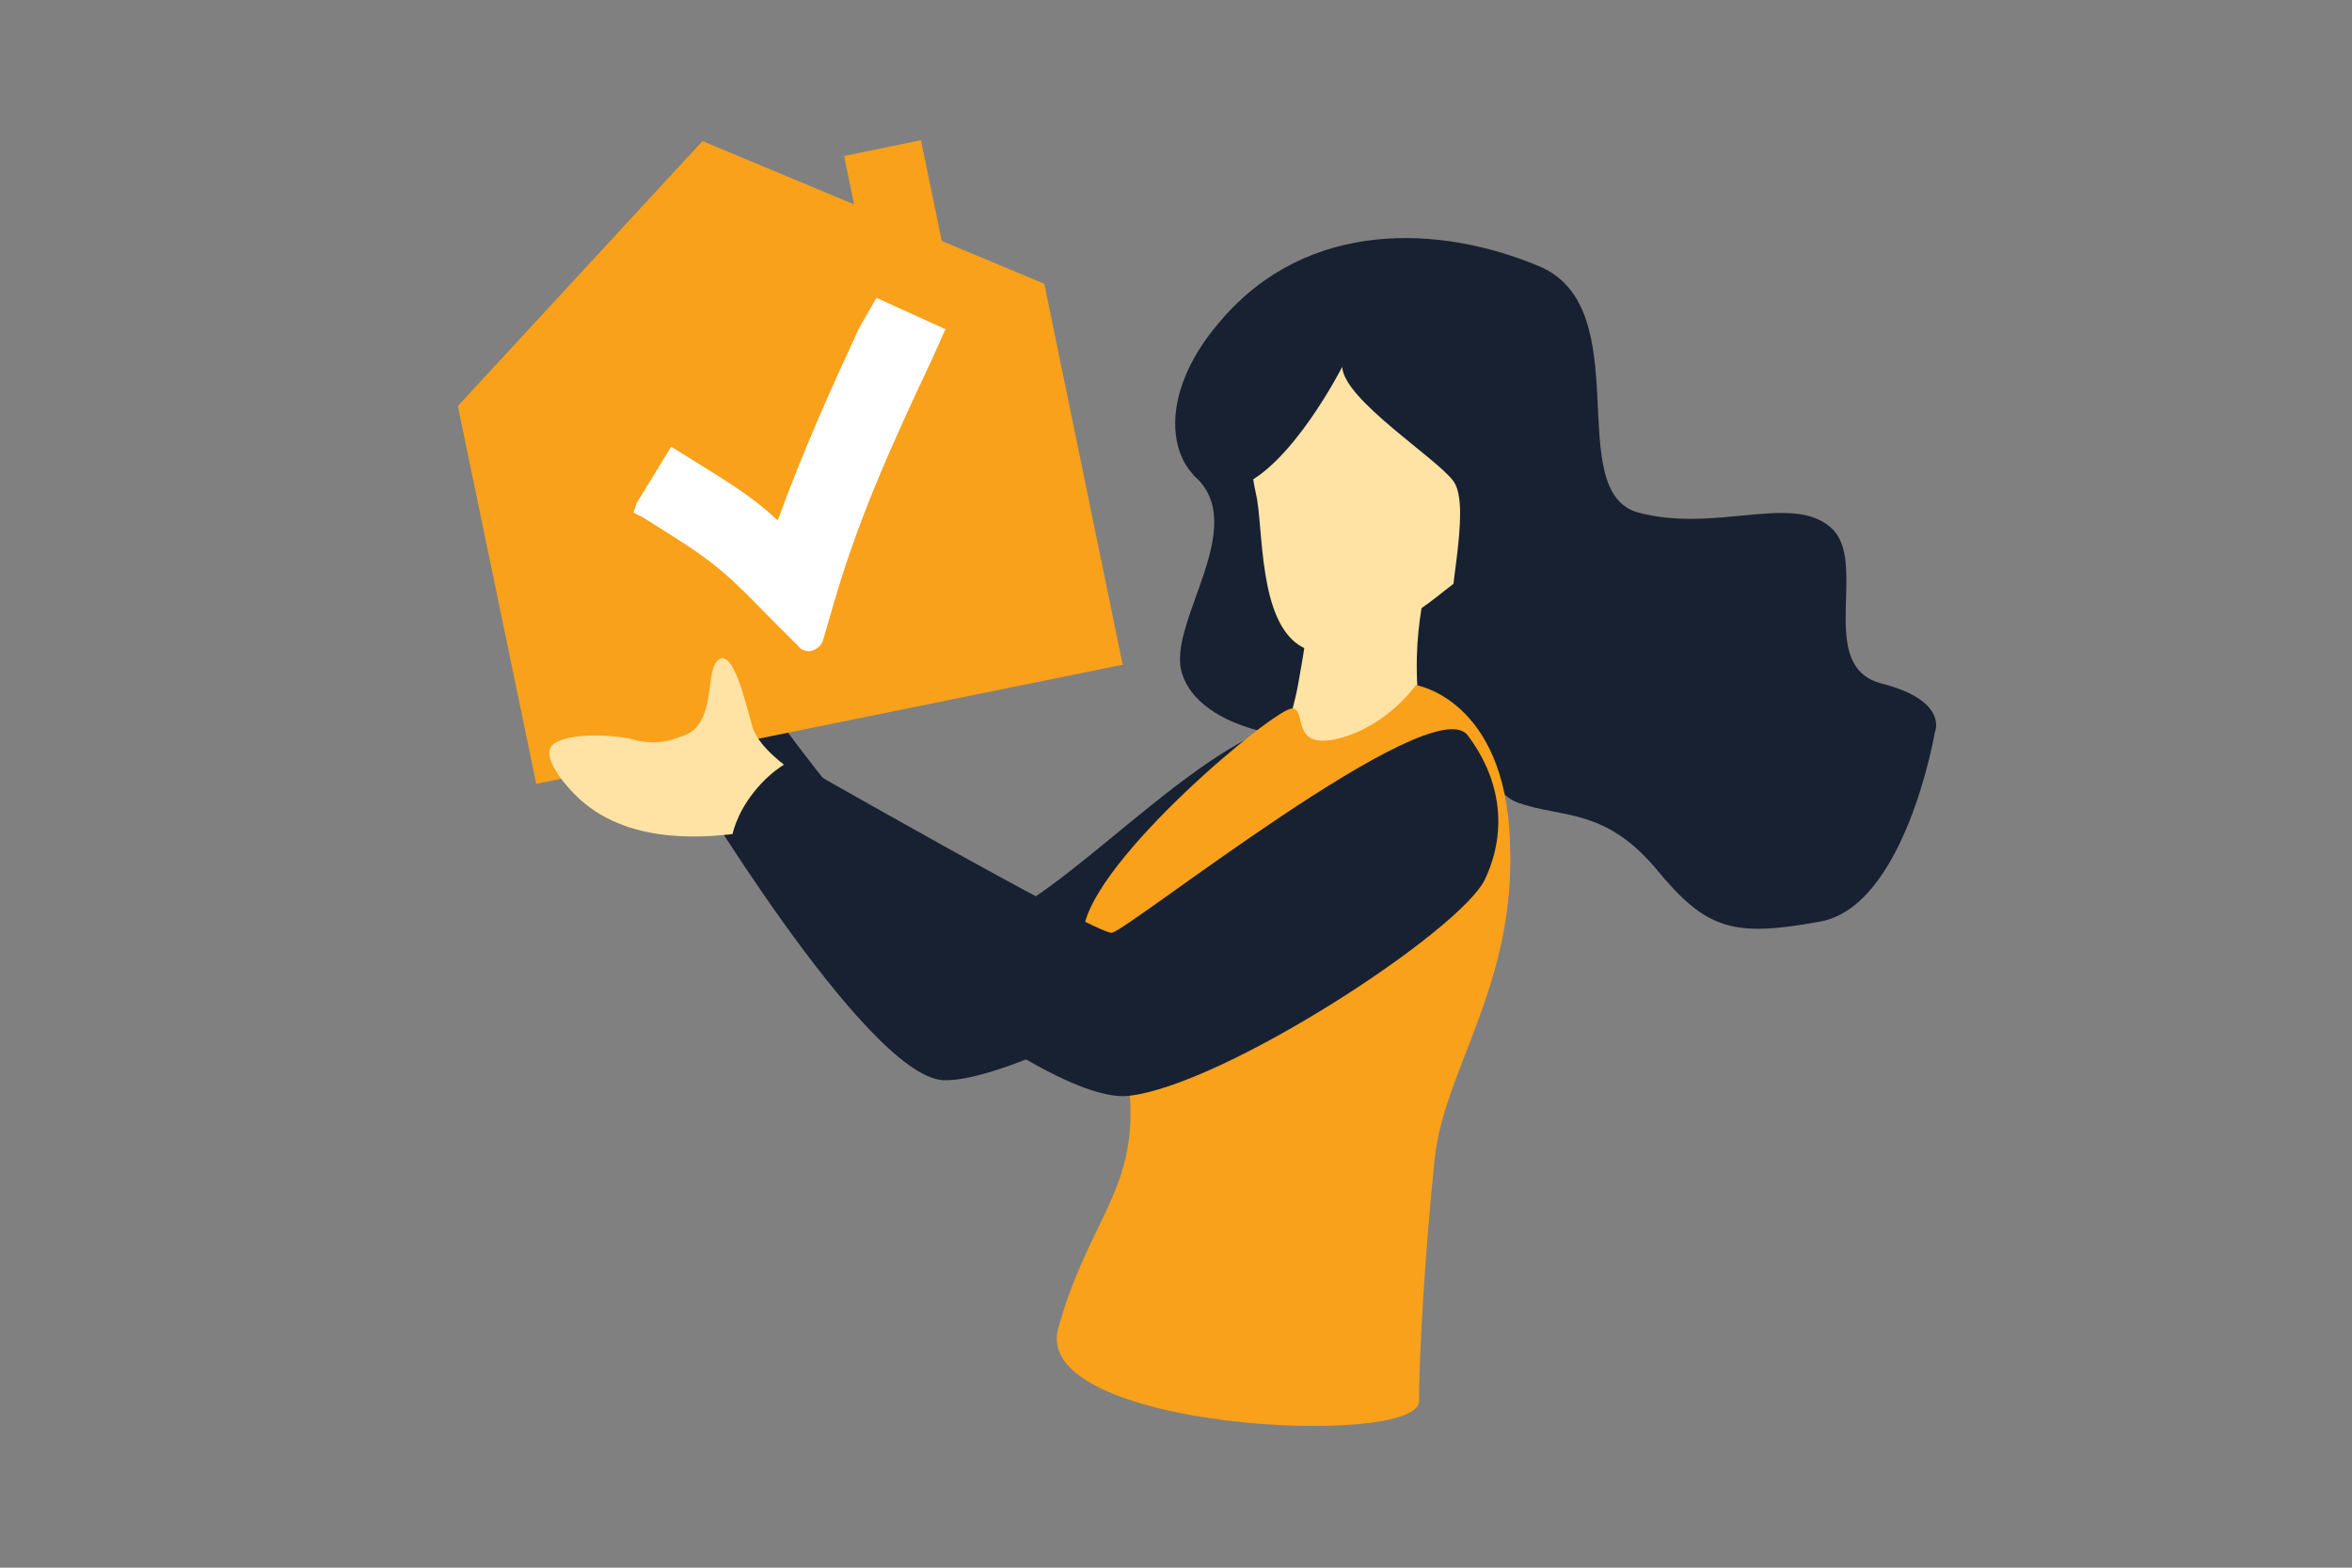 <?xml version="1.0" encoding="utf-8"?>
<!-- Generator: Adobe Illustrator 24.1.2, SVG Export Plug-In . SVG Version: 6.00 Build 0)  -->
<svg version="1.1" id="Layer_1" xmlns="http://www.w3.org/2000/svg" xmlns:xlink="http://www.w3.org/1999/xlink" x="0px" y="0px"
	 viewBox="0 0 150 100" style="enable-background:new 0 0 150 100;" xml:space="preserve">
<rect x="0" y="0" width="150" height="100" fill="#808080" stroke="none"/>
<style type="text/css">
	.st0{fill:#182132;}
	.st1{enable-background:new    ;}
	.st2{fill:#F9A11B;}
	.st3{fill:#FFE3A5;}
	.st4{fill:#FFFFFF;}
</style>
<path class="st0" d="M80.7,46.6c-6.2,2.5-14.5,12.2-18.4,12.2c-3.9,0-15.1-16.3-15.1-16.3S46,43.2,45,45c-1,1.8-1.5,4-1.5,4
	s11.6,19.5,16.6,19.9c5,0.3,23.4-9.9,23.7-14.7C84,49.3,80.7,46.6,80.7,46.6z"/>
<g>
	<g class="st1">
		<g>
			<polygon class="st2" points="66.6,18.1 71.6,42.4 34.2,50 29.2,25.9 44.8,9 			"/>
		</g>
	</g>
</g>
<path class="st0" d="M76.1,30.3c3.8,3.2-1.8,9.5-0.7,12.7c1,3.2,7.1,5.7,18.2,3c11.1-2.8,7.2-10.1,7.2-10.1l-3.9-10.6
	c0,0-6.3-5.8-6.5-5.8c-0.3,0-5.5-2.2-8,2.4C80,26.5,76.1,30.3,76.1,30.3z"/>
<path class="st3" d="M91.2,36.5c0,0-1.6,4.6-0.4,10.4c1.2,5.8-11.5,6.1-11.5,6.1s2.7-5,3.5-9.4c0.8-4.4,1.2-8.3,1.2-8.3L91.2,36.5z"
	/>
<path class="st3" d="M92.1,37.7c0,0-6.1,5.1-9,3.6c-2.9-1.5-2.5-7.7-3-9.8s-2.6-15.9,8.2-11.8c6.9,2.6,9.1,8.7,8.1,13.1
	C95.7,35.1,93,37,92.1,37.7z"/>
<path class="st0" d="M85.6,23.4c0,0-3.2,6.3-6.5,7.6c-3.3,1.3-6.8-4.2-1.2-10.6c5.5-6.4,13.9-6.1,20.3-3.4
	c6.3,2.7,1.4,14.4,6.3,15.7c4.9,1.3,9.7-1.2,12.2,0.9c2.6,2.1-1,8.9,3.3,10c4.3,1.1,3.4,3.1,3.4,3.1s-1.9,11.2-7.4,12.1
	c-5.5,1-7.2,0.5-10.4-3.4c-3.3-3.9-6-3.2-8.8-4.2c-2.8-1-3.9-8.1-4.3-10.3c-0.4-2.2,1.4-8.5,0.2-10.2C91.6,29.2,85.7,25.5,85.6,23.4
	z"/>
<path class="st2" d="M90.3,43.7c0,0,5.7,0.9,6,10c0.4,9.1-4.2,14.5-4.8,20.2c-0.6,5.7-1,12.5-1,15.5c-0.1,3-24.9,1.8-23-4.7
	c1.8-6.5,4.7-8.5,4.6-14c-0.1-5.5-3.6-6.8-3-11.4c0.6-4.5,12.3-14.2,13.3-14.1c1,0-0.2,2.7,3,1.9C88.5,46.3,90.3,43.7,90.3,43.7z"/>
<path class="st3" d="M50.3,49c0,0-1.9-1.3-2.3-2.6c-0.4-1.3-1.2-5.1-2.2-4.3c-0.8,0.7-0.2,3.3-1.6,4.5c-0.4,0.3-0.8,0.4-1.4,0.6
	c-1.1,0.3-2,0.1-2.7-0.1c-1.7-0.3-4.5-0.3-5,0.6c-0.4,0.8,1,2.5,1.9,3.3c3.3,3,8.4,2.4,10.5,2.1l0,0C47.6,53.1,50.6,50.5,50.3,49z"
	/>
<path class="st0" d="M93.6,46.9c-2.3-3-21.7,12.5-22.7,12.6c-1,0.1-20.4-11-20.4-11s-1.2,0.5-2.4,2c-1.2,1.5-1.4,2.8-1.4,2.8
	S65.9,70.6,72,69.9s21.1-10.5,22.7-13.8C96.3,52.7,95.5,49.4,93.6,46.9z"/>
<g>
	<g>
		<path class="st4" d="M54.8,20.9c-1.8,3.9-3.6,7.9-5.2,12.3c-1.7-1.6-3.1-2.4-6.3-4.4l-0.5-0.3l-2.2,3.6l-0.2,0.6L41,33
			c4.3,2.7,4.8,3,8.1,6.4l1.8,1.8c0.2,0.3,0.6,0.4,0.9,0.3c0.3-0.1,0.6-0.3,0.7-0.7l0.7-2.4c1.6-5.5,3.8-10.3,6.2-15.4l0.9-2l-4.4-2
			L54.8,20.9z"/>
	</g>
</g>
<rect x="54.5" y="9.4" transform="matrix(0.98 -0.202 0.202 0.98 -1.474 11.748)" class="st2" width="5" height="7.3"/>
</svg>
